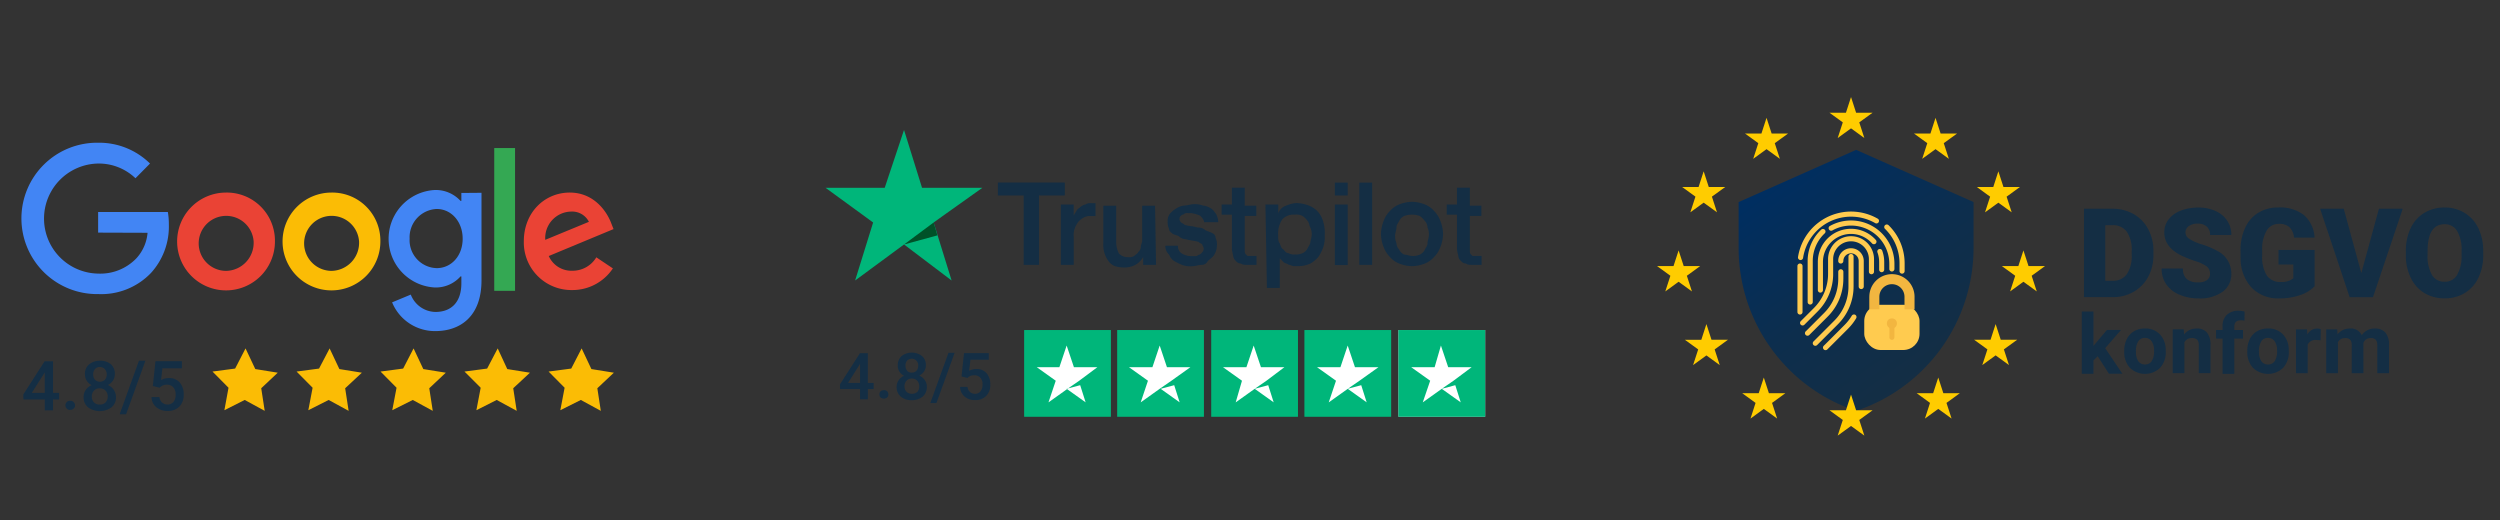 <?xml version="1.0" encoding="UTF-8"?>
<svg xmlns="http://www.w3.org/2000/svg" xmlns:xlink="http://www.w3.org/1999/xlink" id="Gruppe_355" data-name="Gruppe 355" width="466.115" height="97" viewBox="0 0 466.115 97">
  <rect x="0" y="0" width="466.115" height="97" fill="#333333" stroke="none"/>
  <defs>
    <linearGradient id="linear-gradient" x1="0.808" y1="0.856" x2="0.29" y2="0.049" gradientUnits="objectBoundingBox">
      <stop offset="0" stop-color="#142e44"></stop>
      <stop offset="0.45" stop-color="#0d2e4d"></stop>
      <stop offset="1" stop-color="#002e60"></stop>
    </linearGradient>
  </defs>
  <path id="Pfad_2414" data-name="Pfad 2414" d="M121.968,145.388a9.119,9.119,0,1,1-9.119-9.088A8.975,8.975,0,0,1,121.968,145.388Zm-3.974,0a5.129,5.129,0,1,0-5.114,5.514A5.239,5.239,0,0,0,117.994,145.388Z" transform="translate(-70.706 -100.397)" fill="#ea4335"></path>
  <path id="Pfad_2415" data-name="Pfad 2415" d="M185.388,145.388a9.119,9.119,0,1,1-9.119-9.088A8.975,8.975,0,0,1,185.388,145.388Zm-3.974,0A5.129,5.129,0,1,0,176.3,150.9,5.239,5.239,0,0,0,181.414,145.388Z" transform="translate(-114.468 -100.397)" fill="#fbbc05"></path>
  <path id="Pfad_2416" data-name="Pfad 2416" d="M248.136,136.931V153.26c0,6.717-3.943,9.457-8.626,9.457a8.629,8.629,0,0,1-8.04-5.359l3.481-1.448a5.023,5.023,0,0,0,4.591,3.236c2.988,0,4.839-1.847,4.839-5.331v-1.293h-.155a6.164,6.164,0,0,1-4.777,2.064,9.1,9.1,0,0,1,0-18.176,6.259,6.259,0,0,1,4.777,2.033h.155v-1.479l3.76-.031h0Zm-3.512,8.564c0-3.2-2.126-5.545-4.838-5.545a5.277,5.277,0,0,0-5.052,5.545,5.2,5.2,0,0,0,5.052,5.483c2.743,0,4.838-2.309,4.838-5.483Z" transform="translate(-158.362 -100.986)" fill="#4285f4"></path>
  <path id="Pfad_2417" data-name="Pfad 2417" d="M298.361,107.28V133.9H294.48V107.28Z" transform="translate(-202.331 -79.677)" fill="#34a853"></path>
  <path id="Pfad_2418" data-name="Pfad 2418" d="M325.794,148.376l3.081,2.064a9.048,9.048,0,0,1-7.579,4.036,8.88,8.88,0,0,1-9.026-9.088c0-5.39,3.881-9.088,8.564-9.088s7.024,3.76,7.764,5.793l.4,1.017-12.076,5.021a4.616,4.616,0,0,0,4.4,2.743,5.149,5.149,0,0,0,4.467-2.5h0Zm-9.522-3.264,8.133-3.357a3.5,3.5,0,0,0-3.357-1.909,4.923,4.923,0,0,0-4.777,5.269Z" transform="translate(-214.606 -100.397)" fill="#ea4335"></path>
  <path id="Pfad_2419" data-name="Pfad 2419" d="M24.4,120.66v-3.85h13a13.29,13.29,0,0,1,.186,2.34,12.846,12.846,0,0,1-3.326,9.026,12.826,12.826,0,0,1-9.829,3.943,14.111,14.111,0,1,1-.031-28.219,13.5,13.5,0,0,1,9.674,3.881l-2.712,2.743a9.874,9.874,0,0,0-6.962-2.743,10.261,10.261,0,0,0,0,20.519,9.321,9.321,0,0,0,7.117-2.833,8.017,8.017,0,0,0,2.1-4.776l-9.212-.031h0Z" transform="translate(-6.105 -77.289)" fill="#4285f4"></path>
  <path id="Pfad_2420" data-name="Pfad 2420" d="M134.736,252.605l-3.729-2.033-3.788,1.913.769-4.191L125,245.275l4.222-.555,1.94-3.76,1.819,3.853,4.188.676-3.081,2.9Z" transform="translate(-85.383 -176.002)" fill="#fbbc05"></path>
  <path id="Pfad_2421" data-name="Pfad 2421" d="M185.295,252.605l-3.726-2.033-3.791,1.913.8-4.191-2.991-3.019,4.191-.555,1.971-3.76,1.82,3.853,4.191.676-3.112,2.9Z" transform="translate(-120.292 -176.002)" fill="#fbbc05"></path>
  <path id="Pfad_2422" data-name="Pfad 2422" d="M235.826,252.605l-3.729-2.033-3.822,1.913.8-4.191-2.988-3.019,4.219-.555,1.943-3.76,1.816,3.853,4.191.676-3.081,2.9Z" transform="translate(-155.139 -176.002)" fill="#fbbc05"></path>
  <path id="Pfad_2423" data-name="Pfad 2423" d="M286.316,252.605l-3.729-2.033-3.788,1.913.8-4.191-3.019-3.019,4.222-.555,1.971-3.76,1.785,3.853,4.222.676-3.112,2.9Z" transform="translate(-189.979 -176.002)" fill="#fbbc05"></path>
  <path id="Pfad_2424" data-name="Pfad 2424" d="M336.906,252.605l-3.726-2.033-3.822,1.913.8-4.191-2.988-3.019,4.222-.555,1.94-3.76,1.82,3.853,4.188.676-3.081,2.9Z" transform="translate(-224.888 -176.002)" fill="#fbbc05"></path>
  <path id="Pfad_2425" data-name="Pfad 2425" d="M16.735,254.8h1.141v1.234H16.735v2.033H15.195v-2.033H11.221l-.031-.924,3.974-6.193h1.572V254.8Zm-3.943,0h2.4v-3.822l-.124.217-2.281,3.6Z" transform="translate(-6.85 -181.556)" fill="#142e44"></path>
  <path id="Pfad_2426" data-name="Pfad 2426" d="M37.426,273.27a.886.886,0,0,1,.648.248.858.858,0,0,1,.248.617.689.689,0,0,1-.248.586.934.934,0,0,1-.648.248.775.775,0,0,1-.648-.248.853.853,0,0,1,0-1.2A.832.832,0,0,1,37.426,273.27Z" transform="translate(-24.336 -198.547)" fill="#142e44"></path>
  <path id="Pfad_2427" data-name="Pfad 2427" d="M53.3,251.115a2.222,2.222,0,0,1-.338,1.2,2.488,2.488,0,0,1-.955.831,2.458,2.458,0,0,1,1.51,2.247,2.364,2.364,0,0,1-.831,1.909,3.728,3.728,0,0,1-4.377,0,2.364,2.364,0,0,1-.831-1.909,2.245,2.245,0,0,1,.4-1.324,2.318,2.318,0,0,1,1.11-.893,2.439,2.439,0,0,1-.924-.831,2.215,2.215,0,0,1-.338-1.2A2.3,2.3,0,0,1,48.5,249.3a3.05,3.05,0,0,1,2.033-.679,2.984,2.984,0,0,1,2.064.679,2.389,2.389,0,0,1,.71,1.816Zm-1.327,4.191a1.5,1.5,0,0,0-.4-1.11,1.43,1.43,0,0,0-1.079-.431,1.339,1.339,0,0,0-1.079.431,1.494,1.494,0,0,0-.4,1.11,1.426,1.426,0,0,0,.4,1.079,1.41,1.41,0,0,0,1.079.4,1.381,1.381,0,0,0,1.079-.4A1.536,1.536,0,0,0,51.974,255.306Zm-.183-4.129a1.476,1.476,0,0,0-.338-.986,1.232,1.232,0,0,0-.924-.4,1.209,1.209,0,0,0-.924.369,1.5,1.5,0,0,0-.338,1.017,1.42,1.42,0,0,0,.338.986,1.341,1.341,0,0,0,1.847,0A1.466,1.466,0,0,0,51.792,251.177Z" transform="translate(-31.892 -181.36)" fill="#142e44"></path>
  <path id="Pfad_2428" data-name="Pfad 2428" d="M70.343,258.8h-1.2l3.6-9.981h1.2C73.947,248.851,70.343,258.8,70.343,258.8Z" transform="translate(-46.838 -181.556)" fill="#142e44"></path>
  <path id="Pfad_2429" data-name="Pfad 2429" d="M88.568,253.531l.493-4.621h4.928v1.324H90.353l-.248,2.188a2.794,2.794,0,0,1,1.448-.369,2.537,2.537,0,0,1,2.033.831,3.3,3.3,0,0,1,.741,2.25,3.1,3.1,0,0,1-.8,2.219,2.952,2.952,0,0,1-2.219.831,3.2,3.2,0,0,1-2.1-.71,2.548,2.548,0,0,1-.893-1.878H89.8a1.537,1.537,0,0,0,.493,1.017,1.563,1.563,0,0,0,1.017.369,1.451,1.451,0,0,0,1.11-.493,2.053,2.053,0,0,0,.4-1.386,1.957,1.957,0,0,0-.431-1.324,1.457,1.457,0,0,0-1.2-.493,1.627,1.627,0,0,0-.71.124,2.168,2.168,0,0,0-.648.431l-1.265-.307h0Z" transform="translate(-60.073 -181.56)" fill="#142e44"></path>
  <path id="Shape" d="M597.43,129.74h12.479v2.4H605.1v12.941h-2.864V132.142H597.43v-2.4Zm11.738,4.1h2.4v2.157h0c0-.248.248-.493.493-.955s.493-.493.71-.71a1.9,1.9,0,0,1,.955-.493,1.753,1.753,0,0,1,1.2-.248h.71v2.4h-.955a2.113,2.113,0,0,0-1.2.248,3.787,3.787,0,0,0-.955.71,4.28,4.28,0,0,0-.709,1.2,3.435,3.435,0,0,0-.248,1.665v5.269h-2.4V133.841h0Zm17.745,11.245h-2.4v-1.447h0a4.033,4.033,0,0,1-1.447,1.447,4.458,4.458,0,0,1-1.91.493c-1.447,0-2.4-.248-3.112-1.2a5.1,5.1,0,0,1-.955-3.357v-6.962h2.4v6.717a4.758,4.758,0,0,0,.493,2.157,2.149,2.149,0,0,0,1.7.71,1.753,1.753,0,0,0,1.2-.248c.248-.248.71-.493.71-.71a1.265,1.265,0,0,0,.493-.955c0-.462.248-.71.248-1.2v-6.469h2.4l.186,11.028h0Zm4.1-3.574a1.5,1.5,0,0,0,.71,1.448,3.357,3.357,0,0,0,1.7.493h.71a.815.815,0,0,0,.71-.248c.248,0,.493-.248.71-.493a.991.991,0,0,0,.248-.71c0-.217-.248-.493-.248-.71-.248-.248-.493-.248-.71-.493a9.96,9.96,0,0,0-1.2-.248,9.949,9.949,0,0,1-1.2-.248,1.813,1.813,0,0,1-1.2-.493c-.248-.245-.71-.248-1.2-.493-.248-.248-.71-.493-.71-.955a2.988,2.988,0,0,1-.248-1.447,2.054,2.054,0,0,1,.493-1.448,5.083,5.083,0,0,1,1.2-.955,3.4,3.4,0,0,1,1.448-.493c.493,0,1.2-.248,1.7-.248a4.035,4.035,0,0,1,1.7.248,3.4,3.4,0,0,1,1.448.493c.493.245.71.71.955.955a3.4,3.4,0,0,1,.493,1.665h-2.65c0-.493-.493-.955-.71-1.2a5.8,5.8,0,0,0-1.7-.493h-.71a.815.815,0,0,0-.71.248.853.853,0,0,0-.493.248.692.692,0,0,0-.248.493.816.816,0,0,0,.248.71c.248.217.493.248.71.493a9.964,9.964,0,0,0,1.2.248c.493,0,.955.248,1.448.248a1.813,1.813,0,0,1,1.2.493c.493.248.71.248,1.2.493s.71.493.71.955a2.543,2.543,0,0,1,.248,1.448,3.246,3.246,0,0,1-.493,1.664c-.248.493-.71.71-1.2,1.2a1.286,1.286,0,0,1-1.2.71c-.493,0-1.2.248-1.7.248a4.47,4.47,0,0,1-1.909-.248,12.681,12.681,0,0,1-1.447-.71,2.332,2.332,0,0,1-.955-1.2,2.128,2.128,0,0,1-.71-1.664h2.371Zm8.134-7.672h1.909v-3.143h2.4v3.357h2.157v1.909h-2.157v6.717a.826.826,0,0,0,.248.493l.248.248h1.7v1.665H644.2c-.71,0-1.2,0-1.448-.248a1.218,1.218,0,0,1-.955-.493,1.269,1.269,0,0,1-.493-.955,9.952,9.952,0,0,1-.248-1.2v-6.469h-1.909v-1.878h0Zm8.164,0h2.4V135.5h0a2.2,2.2,0,0,1,1.448-1.448,5.687,5.687,0,0,1,1.909-.493,6.951,6.951,0,0,1,2.4.493,4.483,4.483,0,0,1,1.7,1.2,4.844,4.844,0,0,1,.954,1.909,7.167,7.167,0,0,1,.248,2.4,6.423,6.423,0,0,1-.248,2.157,7.917,7.917,0,0,1-.954,1.909,6.291,6.291,0,0,1-1.448,1.2,5.544,5.544,0,0,1-2.158.493h-.955c-.248,0-.71-.248-.955-.248-.248-.248-.71-.248-.955-.493l-.71-.71h0v5.514h-2.4l-.276-15.557Zm8.626,5.731a2.986,2.986,0,0,0-.248-1.447c-.248-.493-.248-.955-.493-1.2a3.906,3.906,0,0,0-.955-.955,2.517,2.517,0,0,0-1.447-.248,2.842,2.842,0,0,0-2.4.955,4.935,4.935,0,0,0-.71,2.864c0,.493,0,1.2.248,1.448.248.493.248.955.71,1.2.248.248.493.71.955.71a2.113,2.113,0,0,0,1.2.248,2.987,2.987,0,0,0,1.448-.248,1.921,1.921,0,0,0,.955-.955c.248-.493.493-.71.493-1.2a7.279,7.279,0,0,0,.248-1.172h0Zm4.315-9.829h2.4v2.4h-2.4Zm0,4.1h2.4v11.276h-2.4Zm4.56-4.1h2.4v15.343h-2.4Zm9.829,15.588a6.95,6.95,0,0,1-2.4-.493,4.479,4.479,0,0,1-1.7-1.2,5.345,5.345,0,0,1-1.2-1.909,6.877,6.877,0,0,1-.493-2.4,7.1,7.1,0,0,1,.493-2.4,5.063,5.063,0,0,1,1.2-1.909,4.585,4.585,0,0,1,1.7-1.2,7.051,7.051,0,0,1,2.4-.493,6.949,6.949,0,0,1,2.4.493,4.476,4.476,0,0,1,1.7,1.2,5.341,5.341,0,0,1,1.2,1.909,6.88,6.88,0,0,1,.493,2.4,7.108,7.108,0,0,1-.493,2.4,5.06,5.06,0,0,1-1.2,1.909,4.585,4.585,0,0,1-1.7,1.2A7.048,7.048,0,0,1,674.638,145.328Zm0-1.909a2.986,2.986,0,0,0,1.447-.248,1.921,1.921,0,0,0,.955-.955c.248-.493.493-.71.493-1.2s.248-.955.248-1.448a2.987,2.987,0,0,0-.248-1.448,1.812,1.812,0,0,0-.493-1.2,3.907,3.907,0,0,0-.955-.955,4.35,4.35,0,0,0-2.895,0,1.922,1.922,0,0,0-.955.955c-.248.493-.493.71-.493,1.2s-.248.955-.248,1.448a2.985,2.985,0,0,0,.248,1.448,1.813,1.813,0,0,0,.493,1.2,1.923,1.923,0,0,0,.955.955C673.684,143.171,674.177,143.419,674.638,143.419Zm6.469-9.581h1.909v-3.143h2.4v3.357h2.157v1.909h-2.157v6.717a.825.825,0,0,0,.248.493l.248.248h1.7v1.665h-1.447c-.71,0-1.2,0-1.448-.248a1.217,1.217,0,0,1-.955-.493,1.269,1.269,0,0,1-.493-.955,9.959,9.959,0,0,1-.248-1.2v-6.469H681.11v-1.878h0Z" transform="translate(-411.378 -95.701)" fill="#142e44"></path>
  <g id="Star" transform="translate(153.918 24.23)">
    <path id="Path" d="M523,105.734H511.753l-3.36-10.784-3.6,10.784H493.76l8.874,6.469-3.36,10.815,9.119-6.717,8.874,6.717L513.911,112.2Z" transform="translate(-493.76 -94.95)" fill="#00b67a"></path>
    <path id="Path-2" d="M547.194,153.012l-.707-2.4-5.517,4.1Z" transform="translate(-526.337 -133.358)" fill="#005128"></path>
  </g>
  <rect id="Rectangle" width="16.174" height="16.174" transform="translate(190.949 61.534)" fill="#00b67a"></rect>
  <rect id="Rectangle-2" width="16.174" height="16.174" transform="translate(208.294 61.534)" fill="#00b67a"></rect>
  <rect id="Rectangle-3" width="16.174" height="16.174" transform="translate(225.826 61.534)" fill="#00b67a"></rect>
  <rect id="Rectangle-4" width="16.174" height="16.174" transform="translate(243.202 61.534)" fill="#00b67a"></rect>
  <rect id="Rectangle-5" width="16.174" height="16.174" transform="translate(260.734 61.534)" fill="#dcdce6"></rect>
  <path id="Rectangle-6" d="M838.37,229.93h16.174V246.1H838.37Z" transform="translate(-577.636 -168.396)" fill="#00b67a"></path>
  <path id="Shape-2" d="M626.373,246.751l2.526-.679,1.017,3.2-3.543-2.526h0Zm5.731-4.036h-4.373l-1.355-4.036-1.355,4.036H620.8l3.543,2.526-1.355,4.036,3.543-2.526,2.188-1.51,3.388-2.526h0Z" transform="translate(-427.504 -174.256)" fill="#fff"></path>
  <path id="Shape-3" d="M682.181,246.751l2.526-.679,1.017,3.2-3.543-2.526Zm5.545-4.036h-4.374L682,238.68l-1.355,4.036H676.27l3.543,2.526-1.355,4.036L682,246.751l2.188-1.51,3.543-2.526h0Z" transform="translate(-465.781 -174.256)" fill="#fff"></path>
  <path id="Shape-4" d="M738.731,246.751l2.526-.679,1.017,3.2-3.543-2.526Zm5.545-4.036H739.9l-1.355-4.036-1.354,4.036H732.82l3.543,2.526-1.172,4.036,3.543-2.526,2.188-1.51,3.357-2.526h0Z" transform="translate(-504.802 -174.256)" fill="#fff"></path>
  <path id="Shape-5" d="M795.1,246.751l2.526-.679,1.017,3.2-3.543-2.526Zm5.731-4.036h-4.373l-1.355-4.036-1.354,4.036H789.38l3.543,2.526-1.354,4.036,3.543-2.526,2.188-1.51,3.543-2.526h0Z" transform="translate(-543.831 -174.256)" fill="#fff"></path>
  <path id="Shape-6" d="M851.727,246.751l2.526-.679,1.016,3.2-3.543-2.526Zm5.576-4.036H852.93l-1.355-4.036-1.172,4.036H846.03l3.543,2.526-1.385,4.036,3.543-2.526,2.188-1.51,3.388-2.526h0Z" transform="translate(-582.921 -174.256)" fill="#fff"></path>
  <path id="Pfad_2430" data-name="Pfad 2430" d="M507.617,248.8H508.7v1.141h-1.079v1.909H506.17v-1.909h-3.729l-.031-.862,3.729-5.824h1.479V248.8Zm-3.7,0h2.25v-3.6l-.093.186-2.157,3.419Z" transform="translate(-345.811 -177.4)" fill="#142e44"></path>
  <path id="Pfad_2431" data-name="Pfad 2431" d="M526.994,266.11a.8.8,0,0,1,.617.217.765.765,0,0,1,.217.586.7.7,0,0,1-.217.555.985.985,0,0,1-1.234,0,.74.74,0,0,1-.217-.555.811.811,0,0,1,.217-.586.989.989,0,0,1,.617-.217Z" transform="translate(-362.199 -193.365)" fill="#142e44"></path>
  <path id="Pfad_2432" data-name="Pfad 2432" d="M541.959,245.314a1.862,1.862,0,0,1-.338,1.141,2.346,2.346,0,0,1-.893.769,2.468,2.468,0,0,1,1.048.862,2.135,2.135,0,0,1,.369,1.234,2.274,2.274,0,0,1-.769,1.816,3.115,3.115,0,0,1-2.033.679,3.037,3.037,0,0,1-2.064-.679,2.243,2.243,0,0,1-.769-1.785,2.171,2.171,0,0,1,.369-1.234,2.5,2.5,0,0,1,1.016-.862,2.116,2.116,0,0,1-.862-.769,2.034,2.034,0,0,1-.307-1.141,2.3,2.3,0,0,1,.71-1.758,3.138,3.138,0,0,1,3.819,0,2.185,2.185,0,0,1,.71,1.727h0Zm-1.23,3.915a1.512,1.512,0,0,0-.369-1.048,1.273,1.273,0,0,0-1.017-.4,1.217,1.217,0,0,0-.986.4,1.447,1.447,0,0,0-.369,1.048,1.382,1.382,0,0,0,.369,1.017,1.366,1.366,0,0,0,1.017.369,1.382,1.382,0,0,0,1.017-.369,1.5,1.5,0,0,0,.338-1.017Zm-.186-3.853a1.234,1.234,0,0,0-.338-.924,1.115,1.115,0,0,0-.862-.369,1.214,1.214,0,0,0-.862.338,1.327,1.327,0,0,0-.307.955,1.377,1.377,0,0,0,.307.955,1.055,1.055,0,0,0,.862.338,1.162,1.162,0,0,0,.862-.338A1.5,1.5,0,0,0,540.542,245.376Z" transform="translate(-369.341 -177.199)" fill="#142e44"></path>
  <path id="Pfad_2433" data-name="Pfad 2433" d="M557.921,252.617H556.78l3.388-9.367h1.141Z" transform="translate(-383.328 -177.466)" fill="#142e44"></path>
  <path id="Pfad_2434" data-name="Pfad 2434" d="M574.946,247.593l.462-4.342h4.622v1.234H576.61l-.248,2.064a2.831,2.831,0,0,1,1.355-.338,2.4,2.4,0,0,1,1.909.8,3.1,3.1,0,0,1,.679,2.126,2.8,2.8,0,0,1-.769,2.1,2.719,2.719,0,0,1-2.064.769,2.847,2.847,0,0,1-1.971-.679,2.4,2.4,0,0,1-.831-1.785h1.386a1.487,1.487,0,0,0,.462.955,1.384,1.384,0,0,0,.955.338,1.237,1.237,0,0,0,1.017-.462,2.012,2.012,0,0,0,.369-1.293,1.668,1.668,0,0,0-.4-1.234,1.446,1.446,0,0,0-1.141-.462,2.247,2.247,0,0,0-.679.093,2.033,2.033,0,0,0-.586.4l-1.11-.276h0Z" transform="translate(-395.673 -177.413)" fill="#142e44"></path>
  <path id="Pfad_2435" data-name="Pfad 2435" d="M1064.892,115.12l-21.9,9.733V133.4a32.026,32.026,0,0,0,21.9,30.386,32.03,32.03,0,0,0,21.9-30.386v-8.549Z" transform="translate(-718.831 -87.18)" fill="url(#linear-gradient)"></path>
  <path id="Pfad_2436" data-name="Pfad 2436" d="M1133.424,163.487v1.423a.477.477,0,0,0,.955,0v-1.423a9.92,9.92,0,0,0-3-7.138.476.476,0,0,0-.667.679,8.965,8.965,0,0,1,2.713,6.457Z" transform="translate(-779.268 -114.364)" fill="#ffcb4f"></path>
  <path id="Pfad_2437" data-name="Pfad 2437" d="M1079.11,156.48a.551.551,0,0,0,.071.006.48.48,0,0,0,.471-.406,9.043,9.043,0,0,1,13.458-6.475.476.476,0,0,0,.474-.825,10,10,0,0,0-13.654,3.667,10.107,10.107,0,0,0-1.225,3.49.477.477,0,0,0,.4.542h0Z" transform="translate(-743.474 -108)" fill="#ffcb4f"></path>
  <path id="Pfad_2438" data-name="Pfad 2438" d="M1079.314,191.792v-8.564a.477.477,0,1,0-.954,0v8.564a.477.477,0,1,0,.954,0Z" transform="translate(-743.238 -133.62)" fill="#ffcb4f"></path>
  <path id="Pfad_2439" data-name="Pfad 2439" d="M1097.414,154.6a.477.477,0,1,0,.462.834,7.136,7.136,0,0,1,10.595,6.246v.945a.477.477,0,0,0,.955,0v-.945a8.092,8.092,0,0,0-12.008-7.08Z" transform="translate(-756.217 -112.481)" fill="#ffcb4f"></path>
  <path id="Pfad_2440" data-name="Pfad 2440" d="M1087.708,160.458a.475.475,0,0,0-.673-.019h0a8.011,8.011,0,0,0-2.526,5.874v7.613a.477.477,0,1,0,.954,0v-7.613a7.079,7.079,0,0,1,2.229-5.183.475.475,0,0,0,.019-.673Z" transform="translate(-747.481 -117.62)" fill="#ffcb4f"></path>
  <path id="Pfad_2441" data-name="Pfad 2441" d="M1127.24,176.257a.478.478,0,0,0,.477-.477v-1.423a6.131,6.131,0,0,0-.354-2.061.475.475,0,1,0-.9.291.056.056,0,0,0,.01.025,5.237,5.237,0,0,1,.3,1.745v1.423a.477.477,0,0,0,.477.477Z" transform="translate(-776.412 -125.504)" fill="#ffcb4f"></path>
  <path id="Pfad_2442" data-name="Pfad 2442" d="M1091.125,171.609a.478.478,0,0,0,.477-.477V165.9a5.233,5.233,0,0,1,9.134-3.49.477.477,0,1,0,.716-.629l-.006-.006a6.185,6.185,0,0,0-10.8,4.126v5.235a.477.477,0,0,0,.477.477Z" transform="translate(-751.719 -117.052)" fill="#ffcb4f"></path>
  <path id="Pfad_2443" data-name="Pfad 2443" d="M1086.086,172.872v-2.718a3.332,3.332,0,0,1,6.664,0v2.353a.478.478,0,0,0,.955,0v-2.353a4.284,4.284,0,0,0-8.568,0h0v2.718a8.992,8.992,0,0,1-2.647,6.391l-2.446,2.446a.476.476,0,0,0,.66.685s.009-.006.012-.012l2.445-2.446a9.936,9.936,0,0,0,2.927-7.064Z" transform="translate(-744.301 -121.829)" fill="#ffcb4f"></path>
  <path id="Pfad_2444" data-name="Pfad 2444" d="M1099.732,216.591a.474.474,0,0,0-.651.164,9.051,9.051,0,0,1-1.361,1.745l-3.875,3.874a.476.476,0,0,0,.66.685.043.043,0,0,0,.013-.012l3.875-3.874a9.922,9.922,0,0,0,1.5-1.928.476.476,0,0,0-.164-.654Z" transform="translate(-753.823 -157.894)" fill="#ffcb4f"></path>
  <path id="Pfad_2445" data-name="Pfad 2445" d="M1107.2,179.616a.477.477,0,0,0,.477-.477V174.38a2.38,2.38,0,1,0-4.761,0,.477.477,0,1,0,.954,0,1.429,1.429,0,0,1,2.858,0v4.758a.478.478,0,0,0,.477.477Z" transform="translate(-760.186 -125.716)" fill="#ffcb4f"></path>
  <path id="Pfad_2446" data-name="Pfad 2446" d="M1090.094,189.12v-1.293a.477.477,0,1,0-.954,0v1.293a8.988,8.988,0,0,1-2.648,6.391l-3.4,3.4a.476.476,0,1,0,.66.685s.009-.006.012-.012l3.4-3.4a9.934,9.934,0,0,0,2.925-7.064Z" transform="translate(-746.405 -137.147)" fill="#ffcb4f"></path>
  <path id="Pfad_2447" data-name="Pfad 2447" d="M1095.172,184.2v-5.573a.477.477,0,0,0-.955,0V184.2a8.992,8.992,0,0,1-2.647,6.391l-3.875,3.875a.476.476,0,0,0,.66.685.043.043,0,0,0,.013-.012l3.875-3.875a9.934,9.934,0,0,0,2.926-7.064Z" transform="translate(-749.579 -130.798)" fill="#ffcb4f"></path>
  <rect id="Rechteck_3" data-name="Rechteck 3" width="10.306" height="8.431" rx="3.02" transform="translate(347.583 56.823)" fill="#ffcb4f"></rect>
  <path id="Pfad_2448" data-name="Pfad 2448" d="M1134.148,225.331a.47.47,0,0,1-.468-.468v-1.875a.468.468,0,1,1,.936,0v1.875A.47.47,0,0,1,1134.148,225.331Z" transform="translate(-781.411 -161.962)" fill="#f2b640"></path>
  <path id="Pfad_2449" data-name="Pfad 2449" d="M1121.59,193.485v2.343h1.875v-2.343a2.343,2.343,0,0,1,2.344-2.343h0a2.344,2.344,0,0,1,2.343,2.343v2.343h1.875v-2.343a4.216,4.216,0,0,0-4.215-4.215h0a4.216,4.216,0,0,0-4.216,4.215Z" transform="translate(-773.068 -138.157)" fill="#f2b640"></path>
  <circle id="Ellipse_1" data-name="Ellipse 1" cx="0.936" cy="0.936" r="0.936" transform="translate(351.801 59.364)" fill="#f2b640"></circle>
  <path id="Pfad_2450" data-name="Pfad 2450" d="M1250.72,163.507V147.02h5.309a7.816,7.816,0,0,1,3.93.989,6.953,6.953,0,0,1,2.722,2.8,8.456,8.456,0,0,1,.992,4.048v.759a8.518,8.518,0,0,1-.955,4.057,7.014,7.014,0,0,1-2.694,2.808,7.658,7.658,0,0,1-3.877,1.026h-5.425Zm3.974-13.415v10.359h1.382a3.086,3.086,0,0,0,2.625-1.218,5.972,5.972,0,0,0,.918-3.617V154.9a5.927,5.927,0,0,0-.918-3.6,3.143,3.143,0,0,0-2.672-1.212h-1.335Z" transform="translate(-862.173 -108.102)" fill="#142e44"></path>
  <path id="Pfad_2451" data-name="Pfad 2451" d="M1306.426,158.637a1.631,1.631,0,0,0-.617-1.358,7.711,7.711,0,0,0-2.166-1.007,20.77,20.77,0,0,1-2.536-1.007q-3.2-1.576-3.2-4.324a3.887,3.887,0,0,1,.8-2.418,5.17,5.17,0,0,1,2.26-1.63,8.81,8.81,0,0,1,3.283-.583,7.555,7.555,0,0,1,3.186.635,5.039,5.039,0,0,1,2.192,1.8,4.716,4.716,0,0,1,.781,2.678h-3.964a2,2,0,0,0-.617-1.562,2.416,2.416,0,0,0-1.671-.555,2.724,2.724,0,0,0-1.681.468,1.386,1.386,0,0,0,.063,2.346,8.532,8.532,0,0,0,2.39,1.063,14.652,14.652,0,0,1,2.808,1.184,4.717,4.717,0,0,1,2.672,4.247,4.026,4.026,0,0,1-1.631,3.4,7.245,7.245,0,0,1-4.473,1.234,8.914,8.914,0,0,1-3.63-.719,5.5,5.5,0,0,1-2.446-1.971,5.121,5.121,0,0,1-.821-2.88h3.986a2.518,2.518,0,0,0,.685,1.953,3.247,3.247,0,0,0,2.226.629,2.561,2.561,0,0,0,1.556-.425,1.4,1.4,0,0,0,.573-1.193Z" transform="translate(-894.384 -107.613)" fill="#142e44"></path>
  <path id="Pfad_2452" data-name="Pfad 2452" d="M1358.712,160.953a6.4,6.4,0,0,1-2.685,1.643,11.564,11.564,0,0,1-3.871.623,6.9,6.9,0,0,1-5.173-1.981,8.02,8.02,0,0,1-2.071-5.514l-.012-1.426a9.846,9.846,0,0,1,.862-4.253,6.369,6.369,0,0,1,2.464-2.8,6.947,6.947,0,0,1,3.707-.979,7.3,7.3,0,0,1,4.786,1.41,5.983,5.983,0,0,1,1.987,4.206h-3.828a3.139,3.139,0,0,0-.883-1.971,2.844,2.844,0,0,0-1.925-.589,2.59,2.59,0,0,0-2.309,1.268,6.792,6.792,0,0,0-.828,3.623v.995a6.634,6.634,0,0,0,.844,3.707,2.98,2.98,0,0,0,2.656,1.24,3.327,3.327,0,0,0,2.309-.691v-2.56h-2.762V154.18h6.735v6.77Z" transform="translate(-927.161 -107.583)" fill="#142e44"></path>
  <path id="Pfad_2453" data-name="Pfad 2453" d="M1400.458,159.032l3.283-12h4.438l-5.548,16.487h-4.349l-5.5-16.487h4.4Z" transform="translate(-960.2 -108.11)" fill="#142e44"></path>
  <path id="Pfad_2454" data-name="Pfad 2454" d="M1458.786,155.1a9.686,9.686,0,0,1-.9,4.268,6.62,6.62,0,0,1-2.542,2.858,7.069,7.069,0,0,1-3.754,1,7.145,7.145,0,0,1-3.735-.97,6.629,6.629,0,0,1-2.542-2.768,9.454,9.454,0,0,1-.958-4.132v-.93a9.734,9.734,0,0,1,.889-4.274,6.605,6.605,0,0,1,2.546-2.858,7.113,7.113,0,0,1,3.775-1.007,7.026,7.026,0,0,1,3.735.995,6.724,6.724,0,0,1,2.554,2.836,9.524,9.524,0,0,1,.924,4.219v.759Zm-4.042-.691a6.921,6.921,0,0,0-.822-3.732,2.633,2.633,0,0,0-2.349-1.274q-2.99,0-3.159,4.485l-.012,1.212a7.135,7.135,0,0,0,.8,3.726,2.631,2.631,0,0,0,2.39,1.3,2.542,2.542,0,0,0,2.322-1.28,6.963,6.963,0,0,0,.827-3.679Z" transform="translate(-995.793 -107.598)" fill="#142e44"></path>
  <path id="Pfad_2455" data-name="Pfad 2455" d="M1252.366,224.239l-.784.784v2.492H1249.4v-11.6h2.182v6.422l.421-.542,2.092-2.452h2.62l-2.951,3.4,3.208,4.764h-2.507Z" transform="translate(-861.262 -157.826)" fill="#142e44"></path>
  <path id="Pfad_2456" data-name="Pfad 2456" d="M1274.95,230.65a4.846,4.846,0,0,1,.468-2.167,3.435,3.435,0,0,1,1.349-1.472,3.933,3.933,0,0,1,2.042-.521,3.727,3.727,0,0,1,2.7,1.01,4.056,4.056,0,0,1,1.165,2.746l.016.558a4.266,4.266,0,0,1-1.051,3.016,4.066,4.066,0,0,1-5.635.006,4.338,4.338,0,0,1-1.054-3.081v-.1Zm2.182.155a3.048,3.048,0,0,0,.438,1.779,1.44,1.44,0,0,0,1.252.617,1.425,1.425,0,0,0,1.237-.607,3.334,3.334,0,0,0,.446-1.947,3.018,3.018,0,0,0-.446-1.77,1.452,1.452,0,0,0-1.252-.629,1.418,1.418,0,0,0-1.237.623,3.4,3.4,0,0,0-.437,1.931Z" transform="translate(-878.893 -165.247)" fill="#142e44"></path>
  <path id="Pfad_2457" data-name="Pfad 2457" d="M1306.138,226.642l.068.942a2.854,2.854,0,0,1,2.346-1.094,2.366,2.366,0,0,1,1.931.762,3.558,3.558,0,0,1,.648,2.278v5.276h-2.182v-5.223a1.413,1.413,0,0,0-.3-1.007,1.357,1.357,0,0,0-1-.313,1.5,1.5,0,0,0-1.383.784v5.759h-2.182v-8.167h2.052Z" transform="translate(-898.993 -165.234)" fill="#142e44"></path>
  <path id="Pfad_2458" data-name="Pfad 2458" d="M1331.395,227.164V220.6h-1.215V219h1.215V218.3a2.826,2.826,0,0,1,.788-2.133,3.058,3.058,0,0,1,2.207-.759,5,5,0,0,1,1.109.152l-.021,1.692a2.709,2.709,0,0,0-.663-.068q-1.232,0-1.231,1.156V219h1.625v1.6h-1.625v6.568h-2.188Z" transform="translate(-917.003 -157.468)" fill="#142e44"></path>
  <path id="Pfad_2459" data-name="Pfad 2459" d="M1348.96,230.65a4.846,4.846,0,0,1,.468-2.167,3.43,3.43,0,0,1,1.348-1.472,3.933,3.933,0,0,1,2.042-.521,3.726,3.726,0,0,1,2.7,1.01,4.052,4.052,0,0,1,1.166,2.746l.016.558a4.267,4.267,0,0,1-1.051,3.016,4.066,4.066,0,0,1-5.635.006,4.337,4.337,0,0,1-1.054-3.081v-.1Zm2.179.155a3.053,3.053,0,0,0,.437,1.779,1.44,1.44,0,0,0,1.252.617,1.424,1.424,0,0,0,1.237-.607,3.33,3.33,0,0,0,.446-1.947,3.014,3.014,0,0,0-.446-1.77,1.451,1.451,0,0,0-1.252-.629,1.418,1.418,0,0,0-1.237.623,3.4,3.4,0,0,0-.437,1.931Z" transform="translate(-929.962 -165.247)" fill="#142e44"></path>
  <path id="Pfad_2460" data-name="Pfad 2460" d="M1382.84,228.688a5.9,5.9,0,0,0-.784-.059,1.6,1.6,0,0,0-1.625.837v5.344h-2.182v-8.167h2.061l.059.973a2.021,2.021,0,0,1,1.82-1.125,2.289,2.289,0,0,1,.679.1l-.031,2.1Z" transform="translate(-950.174 -165.234)" fill="#142e44"></path>
  <path id="Pfad_2461" data-name="Pfad 2461" d="M1398.479,226.649l.068.914a2.868,2.868,0,0,1,2.346-1.063,2.181,2.181,0,0,1,2.167,1.246,2.8,2.8,0,0,1,2.452-1.246,2.431,2.431,0,0,1,1.978.775,3.552,3.552,0,0,1,.648,2.328v5.217h-2.188v-5.207a1.551,1.551,0,0,0-.273-1.017,1.208,1.208,0,0,0-.958-.319,1.361,1.361,0,0,0-1.357.936l.006,5.607h-2.182v-5.2a1.533,1.533,0,0,0-.279-1.026,1.217,1.217,0,0,0-.952-.316,1.413,1.413,0,0,0-1.342.769v5.775h-2.182v-8.168h2.046Z" transform="translate(-962.718 -165.242)" fill="#142e44"></path>
  <path id="Pfad_2462" data-name="Pfad 2462" d="M1101.651,69.76l.948,2.923h3.075l-2.486,1.8.948,2.923-2.485-1.807-2.486,1.807.952-2.923-2.486-1.8h3.072Z" transform="translate(-756.536 -51.667)" fill="#fc0"></path>
  <path id="Pfad_2463" data-name="Pfad 2463" d="M1050.823,83.82l.952,2.923h3.072l-2.489,1.8.952,2.923-2.486-1.807-2.486,1.807.952-2.923-2.489-1.8h3.072Z" transform="translate(-721.46 -61.85)" fill="#fc0"></path>
  <path id="Pfad_2464" data-name="Pfad 2464" d="M1013.02,119.98l.951,2.923h3.072l-2.486,1.8.948,2.923-2.486-1.8-2.486,1.8.951-2.923L1009,122.9h3.072Z" transform="translate(-695.378 -88.04)" fill="#fc0"></path>
  <path id="Pfad_2465" data-name="Pfad 2465" d="M997.94,173.47l.952,2.92h3.072l-2.486,1.807.948,2.923-2.486-1.807-2.483,1.807.948-2.923-2.486-1.807h3.072Z" transform="translate(-684.971 -126.782)" fill="#fc0"></path>
  <path id="Pfad_2466" data-name="Pfad 2466" d="M1014.66,223.27l.948,2.923h3.075L1016.2,228l.949,2.923-2.486-1.807-2.486,1.807.951-2.923-2.486-1.8h3.071Z" transform="translate(-696.509 -162.851)" fill="#fc0"></path>
  <path id="Pfad_2467" data-name="Pfad 2467" d="M1049.183,259.44l.952,2.92h3.068l-2.486,1.807.952,2.923-2.486-1.807-2.483,1.807.945-2.923-2.486-1.807h3.074Z" transform="translate(-720.329 -189.048)" fill="#fc0"></path>
  <path id="Pfad_2468" data-name="Pfad 2468" d="M1101.651,277.18l.948,2.92h3.075l-2.486,1.807.948,2.92-2.485-1.8-2.486,1.8.952-2.92-2.486-1.807h3.069Z" transform="translate(-756.536 -203.607)" fill="#fc0"></path>
  <path id="Pfad_2469" data-name="Pfad 2469" d="M1154.12,259.44l.949,2.92h3.072l-2.486,1.807.952,2.923-2.486-1.807-2.486,1.807.949-2.923-2.483-1.807h3.069Z" transform="translate(-792.741 -189.048)" fill="#fc0"></path>
  <path id="Pfad_2470" data-name="Pfad 2470" d="M1188.64,223.27l.951,2.923h3.072l-2.486,1.8.949,2.923-2.486-1.807-2.486,1.807.952-2.923-2.485-1.8h3.071Z" transform="translate(-816.562 -162.851)" fill="#fc0"></path>
  <path id="Pfad_2471" data-name="Pfad 2471" d="M1205.353,173.47l.949,2.92h3.075l-2.489,1.807.952,2.923-2.486-1.807-2.486,1.807.951-2.923-2.489-1.807h3.075Z" transform="translate(-828.092 -126.782)" fill="#fc0"></path>
  <path id="Pfad_2472" data-name="Pfad 2472" d="M1190.28,119.98l.948,2.923h3.075l-2.486,1.807.948,2.92-2.486-1.8-2.486,1.8.949-2.92-2.483-1.807h3.072Z" transform="translate(-817.693 -88.04)" fill="#fc0"></path>
  <path id="Pfad_2473" data-name="Pfad 2473" d="M1152.473,83.82l.949,2.923h3.072l-2.486,1.8.952,2.923-2.486-1.807-2.486,1.807.949-2.923-2.486-1.8h3.075Z" transform="translate(-791.603 -61.85)" fill="#fc0"></path>
  <rect id="Rechteck_4" data-name="Rechteck 4" width="466.115" height="97" fill="none"></rect>
</svg>
